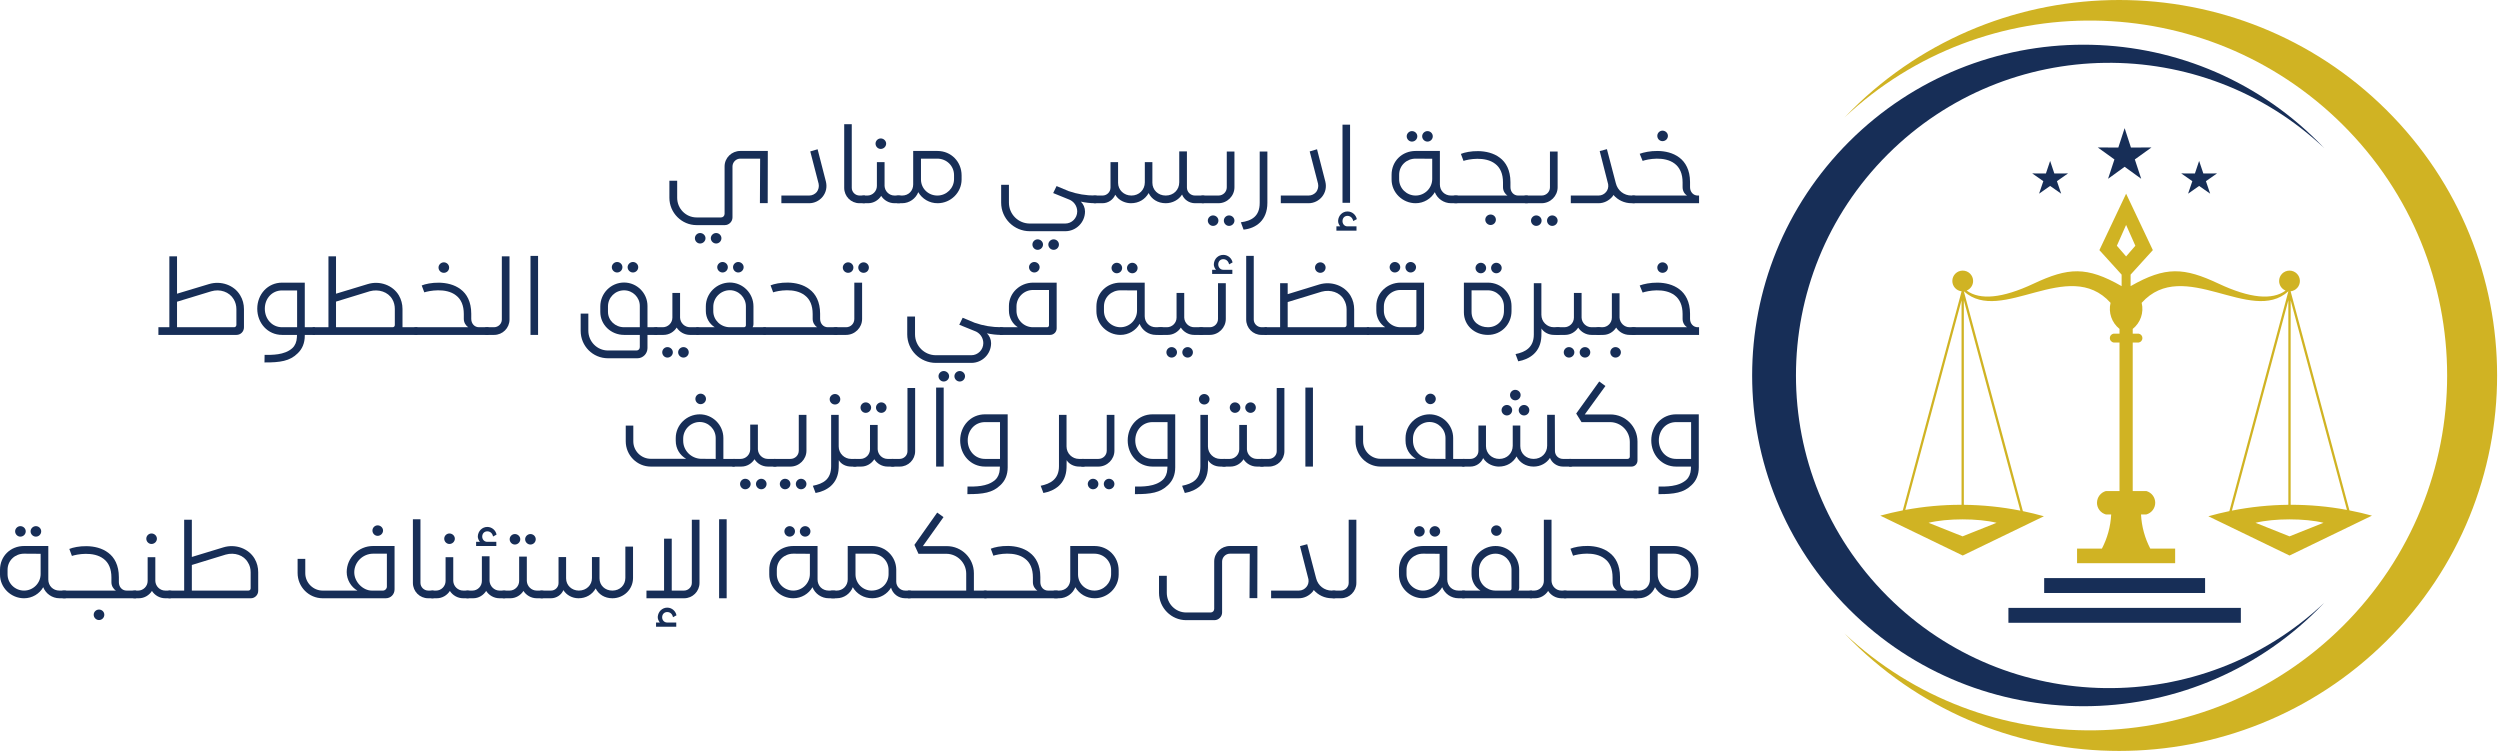 <svg width="471" height="142" viewBox="0 0 471 142" fill="none" xmlns="http://www.w3.org/2000/svg">
<path d="M307.974 111.267H308.761C309.995 111.267 310.845 110.353 310.845 109.183V102.868H315.417C317.99 102.868 319.968 104.888 319.968 107.482V108.269C319.946 110.714 317.926 112.692 315.481 112.713C313.907 112.734 312.525 111.884 311.802 110.629C311.334 111.841 310.122 112.713 308.761 112.713H307.974C307.57 112.713 307.251 112.373 307.251 111.99C307.251 111.586 307.57 111.267 307.974 111.267ZM315.438 111.267C317.14 111.246 318.522 109.885 318.543 108.205V107.418C318.543 105.675 317.14 104.314 315.375 104.314H312.312V108.269C312.334 109.991 313.737 111.288 315.438 111.267Z" fill="#172E57"/>
<path d="M308.464 112.713H294.812C294.408 112.713 294.089 112.394 294.089 111.99C294.089 111.586 294.408 111.267 294.812 111.267H304.657C304.168 110.97 303.807 110.374 303.807 109.694V108.779C303.807 107.163 303.296 105.994 302.339 105.271C300.425 103.761 297.215 104.399 296.364 104.697L295.875 103.378C297.193 102.825 300.872 102.294 303.211 104.122C304.359 104.973 305.21 106.462 305.21 108.716V109.694C305.21 110.587 305.827 111.267 306.656 111.267H308.464V112.713Z" fill="#172E57"/>
<path d="M294.901 111.267C295.305 111.267 295.645 111.565 295.645 111.969C295.645 112.394 295.305 112.713 294.901 112.713H294.178C293.115 112.713 292.179 112.139 291.669 111.331C291.158 112.139 290.244 112.713 289.202 112.713H288.458C288.032 112.713 287.713 112.416 287.713 111.99C287.713 111.565 288.032 111.267 288.458 111.267H289.053C290.031 111.267 290.861 110.459 290.861 109.46V97.913H292.307V109.46C292.349 110.459 293.178 111.267 294.178 111.267H294.901Z" fill="#172E57"/>
<path d="M281.919 100.954C281.388 100.954 280.92 100.507 280.92 99.954C280.92 99.423 281.388 98.976 281.919 98.976C282.472 98.976 282.919 99.423 282.919 99.954C282.919 100.507 282.472 100.954 281.919 100.954ZM286.045 111.267H288.596V112.713H275.476V111.267H278.921C277.9 110.651 277.241 109.502 277.241 108.184V107.333C277.241 104.867 279.283 102.868 281.749 102.868C284.216 102.846 286.215 104.888 286.215 107.333V110.757C286.215 110.97 286.13 111.203 286.045 111.267ZM284.429 111.267C284.599 111.267 284.769 111.118 284.769 110.906V107.333C284.769 105.675 283.429 104.314 281.749 104.314C280.048 104.314 278.645 105.675 278.645 107.397V108.226C278.645 109.928 280.048 111.267 281.749 111.267H284.429Z" fill="#172E57"/>
<path d="M267.393 99.125C267.967 99.125 268.413 99.572 268.413 100.103C268.413 100.656 267.967 101.103 267.393 101.103C266.882 101.103 266.414 100.656 266.414 100.103C266.414 99.572 266.882 99.125 267.393 99.125ZM270.327 99.125C270.88 99.125 271.327 99.572 271.327 100.103C271.327 100.656 270.88 101.103 270.327 101.103C269.795 101.103 269.328 100.656 269.328 100.103C269.328 99.572 269.795 99.125 270.327 99.125ZM275.771 111.267C276.175 111.267 276.494 111.586 276.494 111.99C276.494 112.373 276.175 112.713 275.792 112.713H274.771C273.389 112.713 272.177 111.841 271.709 110.629C271.008 111.863 269.647 112.713 268.094 112.713C265.628 112.713 263.565 110.714 263.565 108.248V107.355C263.565 104.782 265.543 102.868 268.094 102.868H272.666V109.183C272.666 110.353 273.538 111.267 274.771 111.267H275.771ZM268.094 111.267C269.817 111.267 271.22 109.864 271.22 108.141V104.335L268.094 104.314C266.436 104.314 264.99 105.568 264.99 107.355V108.205C264.99 109.906 266.393 111.267 268.094 111.267Z" fill="#172E57"/>
<path d="M251.244 112.713C250.861 112.713 250.542 112.394 250.542 111.99C250.542 111.608 250.861 111.267 251.244 111.267H252.604C253.434 111.267 254.093 110.608 254.093 109.821V97.913H255.539V109.821C255.539 111.416 254.242 112.713 252.647 112.713H251.244Z" fill="#172E57"/>
<path d="M251.341 111.267C251.788 111.267 252.086 111.629 252.086 112.012C252.086 112.394 251.788 112.713 251.341 112.713H250.916C249.555 112.713 248.343 112.118 247.514 111.161L247.301 111.48C246.642 112.246 245.706 112.713 244.707 112.713H239.476V111.267H244.707C245.324 111.267 245.813 110.97 246.132 110.587C246.451 110.204 246.599 109.694 246.514 109.141L244.919 102.889L246.28 102.528L247.96 108.95C248.301 110.332 249.491 111.267 250.916 111.267H251.341Z" fill="#172E57"/>
<path d="M236.9 102.868L236.878 112.692H235.411L235.454 104.314H231.711C230.903 104.314 230.244 104.994 230.244 105.802V115.393C230.244 116.179 229.585 116.839 228.798 116.839H223.482C220.675 116.839 218.357 114.521 218.357 111.692V108.482H219.824V111.692C219.824 113.734 221.462 115.393 223.482 115.393H228.096C228.458 115.393 228.755 115.095 228.755 114.712V105.781C228.755 104.165 230.095 102.868 231.711 102.868H236.9Z" fill="#172E57"/>
<path d="M198.765 111.267H199.552C200.785 111.267 201.636 110.353 201.636 109.183V102.868H206.207C208.781 102.868 210.758 104.888 210.758 107.482V108.269C210.737 110.714 208.717 112.692 206.271 112.713C204.698 112.734 203.315 111.884 202.593 110.629C202.125 111.841 200.913 112.713 199.552 112.713H198.765C198.361 112.713 198.042 112.373 198.042 111.99C198.042 111.586 198.361 111.267 198.765 111.267ZM206.229 111.267C207.93 111.246 209.312 109.885 209.333 108.205V107.418C209.333 105.675 207.93 104.314 206.165 104.314H203.103V108.269C203.124 109.991 204.528 111.288 206.229 111.267Z" fill="#172E57"/>
<path d="M199.254 112.713H185.602C185.198 112.713 184.879 112.394 184.879 111.99C184.879 111.586 185.198 111.267 185.602 111.267H195.448C194.958 110.97 194.597 110.374 194.597 109.694V108.779C194.597 107.163 194.087 105.994 193.13 105.271C191.216 103.761 188.005 104.399 187.154 104.697L186.665 103.378C187.984 102.825 191.662 102.294 194.002 104.122C195.15 104.973 196 106.462 196 108.716V109.694C196 110.587 196.617 111.267 197.446 111.267H199.254V112.713Z" fill="#172E57"/>
<path d="M183.481 111.267H185.862V112.713H171.041V111.267H182.035V108.078C182.035 106.015 180.333 104.335 178.271 104.335H173.04L172.274 102.655L176.57 96.573L177.76 97.424L173.869 102.889H178.377C181.184 102.889 183.481 105.164 183.481 107.993V111.267Z" fill="#172E57"/>
<path d="M171.384 111.267C171.767 111.267 172.107 111.586 172.107 111.99C172.107 112.373 171.767 112.713 171.384 112.713H170.533C169.257 112.713 168.173 111.863 167.875 110.714C167.174 111.905 165.855 112.713 164.345 112.713C162.729 112.713 161.39 111.884 160.667 110.629C160.199 111.841 159.008 112.713 157.626 112.713H156.775C156.371 112.713 156.052 112.373 156.052 111.99C156.052 111.607 156.371 111.267 156.775 111.267H157.626C158.795 111.267 159.71 110.353 159.71 109.162V102.868H164.345C166.812 102.868 168.832 104.845 168.853 107.312V109.587C168.853 110.502 169.619 111.267 170.533 111.267H171.384ZM167.407 108.163V107.355C167.386 105.632 166.025 104.314 164.239 104.314H161.177V108.226C161.177 109.928 162.58 111.288 164.239 111.267C166.089 111.246 167.407 109.885 167.407 108.163Z" fill="#172E57"/>
<path d="M148.755 99.125C149.329 99.125 149.776 99.572 149.776 100.103C149.776 100.656 149.329 101.103 148.755 101.103C148.245 101.103 147.777 100.656 147.777 100.103C147.777 99.572 148.245 99.125 148.755 99.125ZM151.69 99.125C152.243 99.125 152.689 99.572 152.689 100.103C152.689 100.656 152.243 101.103 151.69 101.103C151.158 101.103 150.69 100.656 150.69 100.103C150.69 99.572 151.158 99.125 151.69 99.125ZM157.134 111.267C157.538 111.267 157.857 111.586 157.857 111.99C157.857 112.373 157.538 112.713 157.155 112.713H156.134C154.752 112.713 153.54 111.841 153.072 110.629C152.37 111.863 151.009 112.713 149.457 112.713C146.99 112.713 144.928 110.714 144.928 108.248V107.355C144.928 104.782 146.905 102.868 149.457 102.868H154.029V109.183C154.029 110.353 154.901 111.267 156.134 111.267H157.134ZM149.457 111.267C151.179 111.267 152.583 109.864 152.583 108.141V104.335L149.457 104.314C147.798 104.314 146.352 105.568 146.352 107.355V108.205C146.352 109.906 147.756 111.267 149.457 111.267Z" fill="#172E57"/>
<path d="M135.478 112.713V97.828H136.903V112.713H135.478Z" fill="#172E57"/>
<path d="M130.341 97.913H131.787V109.821C131.787 111.416 130.49 112.713 128.895 112.713H121.793V111.267H125.11V101.486H126.556V111.267H128.853C129.661 111.267 130.341 110.608 130.341 109.821V97.913ZM125.706 115.308C125.153 115.308 124.749 115.712 124.749 116.307C124.749 116.775 125.089 117.285 125.706 117.285H127.407V118.072H123.6V117.285H124.323C124.09 117.009 123.898 116.626 123.919 116.222C123.983 115.223 124.77 114.478 125.706 114.478C126.599 114.478 127.301 115.138 127.449 115.924L126.79 116.286C126.684 115.712 126.28 115.308 125.706 115.308Z" fill="#172E57"/>
<path d="M119.263 102.974V108.886C119.263 111.055 117.498 112.713 115.372 112.713C113.904 112.713 112.777 111.969 112.224 110.863C111.565 112.033 110.396 112.713 108.992 112.713C107.801 112.713 106.738 112.118 106.143 111.182C105.76 112.076 104.846 112.713 103.804 112.713H102.017C101.635 112.713 101.316 112.394 101.316 111.99C101.316 111.608 101.635 111.267 102.017 111.267H103.804C104.59 111.267 105.228 110.651 105.228 109.843V104.952H106.653V108.971C106.653 110.268 107.716 111.267 109.056 111.267C110.481 111.267 111.544 110.225 111.523 108.886V104.952H112.947V108.971C112.947 110.268 113.968 111.267 115.372 111.267C116.796 111.267 117.817 110.225 117.817 108.886V102.974H119.263Z" fill="#172E57"/>
<path d="M97 100.614C97.553 100.614 98.02 101.06 98.02 101.592C98.02 102.145 97.553 102.591 97 102.591C96.468 102.591 96.022 102.145 96.022 101.592C96.022 101.06 96.468 100.614 97 100.614ZM99.934 100.614C100.487 100.614 100.934 101.06 100.934 101.592C100.934 102.145 100.487 102.591 99.934 102.591C99.403 102.591 98.935 102.145 98.935 101.592C98.935 101.06 99.403 100.614 99.934 100.614ZM102.125 111.267C102.529 111.267 102.848 111.565 102.848 111.969C102.848 112.394 102.507 112.713 102.125 112.713H101.125C100.062 112.713 99.126 112.139 98.616 111.331C98.106 112.139 97.191 112.713 96.149 112.713H94.937C94.512 112.713 94.193 112.416 94.193 111.99C94.193 111.565 94.512 111.267 94.937 111.267H96.022C96.978 111.267 97.808 110.459 97.808 109.46V104.867H99.254V109.46C99.296 110.459 100.126 111.267 101.125 111.267H102.125Z" fill="#172E57"/>
<path d="M93.507 102.081V102.868H89.701V102.081H90.424C90.19 101.804 89.999 101.422 90.02 101.018C90.084 100.018 90.87 99.274 91.806 99.274C92.699 99.274 93.401 99.933 93.55 100.72L92.891 101.081C92.784 100.507 92.38 100.103 91.806 100.103C91.253 100.103 90.849 100.507 90.849 101.103C90.849 101.571 91.189 102.081 91.806 102.081H93.507ZM94.996 111.267C95.379 111.267 95.719 111.565 95.719 111.969C95.719 112.394 95.379 112.713 94.975 112.713H94.103C93.039 112.713 92.104 112.139 91.593 111.331C91.083 112.139 90.19 112.713 89.148 112.713H88.064C87.638 112.713 87.319 112.415 87.319 111.99C87.319 111.565 87.638 111.267 88.064 111.267H88.999C89.977 111.267 90.785 110.459 90.785 109.46V104.803H92.231V109.46C92.295 110.459 93.124 111.267 94.103 111.267H94.996Z" fill="#172E57"/>
<path d="M84.671 100.507C85.224 100.507 85.692 100.954 85.692 101.486C85.692 102.038 85.224 102.485 84.671 102.485C84.14 102.485 83.693 102.038 83.693 101.486C83.693 100.954 84.14 100.507 84.671 100.507ZM88.137 111.267C88.541 111.267 88.882 111.565 88.882 111.969C88.882 112.394 88.541 112.713 88.137 112.713H87.266C86.202 112.713 85.267 112.139 84.756 111.331C84.246 112.139 83.332 112.713 82.29 112.713H81.439C81.014 112.713 80.695 112.416 80.695 111.99C80.695 111.565 81.014 111.267 81.439 111.267H82.162C83.119 111.267 83.948 110.459 83.948 109.46V104.973H85.394V109.46C85.437 110.459 86.266 111.267 87.266 111.267H88.137Z" fill="#172E57"/>
<path d="M81.681 112.713H80.66C79.065 112.713 77.79 111.416 77.79 109.821V97.828H79.214V109.821C79.214 110.608 79.874 111.267 80.703 111.267H81.681V112.713Z" fill="#172E57"/>
<path d="M71.145 98.976C71.698 98.976 72.166 99.423 72.166 99.954C72.166 100.507 71.698 100.954 71.145 100.954C70.614 100.954 70.167 100.507 70.167 99.954C70.167 99.423 70.614 98.976 71.145 98.976ZM74.335 102.868V111.033C74.335 111.99 73.612 112.713 72.677 112.713H60.79C58.195 112.713 56.069 110.587 56.069 107.95V105.292H57.515V107.993C57.515 109.8 59.003 111.267 60.79 111.267H67.339C66.148 110.608 65.319 109.226 65.319 107.78C65.319 105.079 67.552 102.868 70.274 102.868H74.335ZM72.145 111.267C72.549 111.267 72.889 110.927 72.889 110.523V104.314H70.274C68.338 104.335 66.744 105.909 66.744 107.822C66.744 109.672 68.424 111.267 70.04 111.267H72.145Z" fill="#172E57"/>
<path d="M47.966 105.25C48.434 106.036 48.646 106.929 48.646 107.823V111.31C48.646 112.097 48.008 112.713 47.264 112.713H31.741V111.267H34.697V97.913H36.143V104.931L42.076 103.123C44.372 102.421 46.839 103.336 47.966 105.25ZM47.222 110.842V107.823C47.222 107.163 47.073 106.525 46.711 105.973C45.946 104.59 44.181 104.016 42.522 104.484L36.143 106.44V111.267H46.796C47.03 111.267 47.222 111.097 47.222 110.842Z" fill="#172E57"/>
<path d="M28.54 100.507C29.093 100.507 29.561 100.954 29.561 101.486C29.561 102.038 29.093 102.485 28.54 102.485C28.009 102.485 27.562 102.038 27.562 101.486C27.562 100.954 28.009 100.507 28.54 100.507ZM32.006 111.267C32.41 111.267 32.751 111.565 32.751 111.969C32.751 112.394 32.41 112.713 32.006 112.713H31.134C30.071 112.713 29.136 112.139 28.625 111.331C28.115 112.139 27.2 112.713 26.158 112.713H25.308C24.883 112.713 24.564 112.416 24.564 111.99C24.564 111.565 24.883 111.267 25.308 111.267H26.031C26.988 111.267 27.817 110.459 27.817 109.46V104.973H29.263V109.46C29.306 110.459 30.135 111.267 31.134 111.267H32.006Z" fill="#172E57"/>
<path d="M25.648 112.713H11.996C11.592 112.713 11.273 112.394 11.273 111.99C11.273 111.586 11.592 111.267 11.996 111.267H21.842C21.353 110.969 20.991 110.374 20.991 109.694V108.8C20.991 107.184 20.481 106.015 19.524 105.292C17.61 103.803 14.399 104.441 13.549 104.739L13.059 103.421C14.378 102.868 18.035 102.336 20.396 104.144C21.544 104.994 22.395 106.483 22.395 108.737V109.694C22.395 110.587 23.011 111.267 23.841 111.267H25.648V112.713ZM18.652 114.84C19.205 114.84 19.652 115.265 19.652 115.818C19.652 116.371 19.205 116.817 18.652 116.817C18.12 116.817 17.653 116.371 17.653 115.818C17.653 115.265 18.12 114.84 18.652 114.84Z" fill="#172E57"/>
<path d="M3.828 99.125C4.402 99.125 4.848 99.572 4.848 100.103C4.848 100.656 4.402 101.103 3.828 101.103C3.317 101.103 2.849 100.656 2.849 100.103C2.849 99.572 3.317 99.125 3.828 99.125ZM6.762 99.125C7.315 99.125 7.762 99.572 7.762 100.103C7.762 100.656 7.315 101.103 6.762 101.103C6.231 101.103 5.763 100.656 5.763 100.103C5.763 99.572 6.231 99.125 6.762 99.125ZM12.206 111.267C12.61 111.267 12.929 111.586 12.929 111.99C12.929 112.373 12.61 112.713 12.227 112.713H11.207C9.824 112.713 8.612 111.841 8.144 110.629C7.443 111.863 6.082 112.713 4.529 112.713C2.063 112.713 0 110.714 0 108.248V107.355C0 104.782 1.978 102.868 4.529 102.868H9.101V109.183C9.101 110.353 9.973 111.267 11.207 111.267H12.206ZM4.529 111.267C6.252 111.267 7.655 109.864 7.655 108.141V104.335L4.529 104.314C2.871 104.314 1.425 105.568 1.425 107.355V108.205C1.425 109.906 2.828 111.267 4.529 111.267Z" fill="#172E57"/>
<path d="M320.051 78.059V88.053C320.051 89.436 319.584 90.584 318.648 91.434C317.223 92.817 315.437 93.114 312.46 93.093L312.481 91.668C313.757 91.668 316.224 91.754 317.712 90.393C318.223 89.925 318.52 89.223 318.563 88.394L318.584 87.905H315.777C313.077 87.905 311.099 85.693 311.099 82.971C311.099 80.249 313.077 78.059 315.777 78.059H320.051ZM315.777 86.459H318.605V79.526H315.777C313.885 79.526 312.524 81.036 312.524 82.971C312.524 84.906 313.885 86.459 315.777 86.459Z" fill="#172E57"/>
<path d="M303.4 78.081C306.207 78.081 308.503 80.356 308.503 83.184V86.757C308.503 87.394 308.014 87.905 307.376 87.905H295.638V86.459H306.632C306.866 86.459 307.057 86.267 307.057 86.034V83.269C307.057 81.206 305.378 79.526 303.315 79.526H297.956L296.957 77.91L301.295 71.871L302.464 72.722L298.573 78.081H303.4Z" fill="#172E57"/>
<path d="M285.467 73.445C286.019 73.445 286.487 73.891 286.487 74.423C286.487 74.976 286.019 75.422 285.467 75.422C284.935 75.422 284.488 74.976 284.488 74.423C284.488 73.891 284.935 73.445 285.467 73.445ZM283.893 76.294C284.446 76.294 284.892 76.741 284.892 77.272C284.892 77.825 284.446 78.272 283.893 78.272C283.361 78.272 282.894 77.825 282.894 77.272C282.894 76.741 283.361 76.294 283.893 76.294ZM287.125 76.294C287.678 76.294 288.125 76.741 288.125 77.272C288.125 77.825 287.678 78.272 287.125 78.272C286.594 78.272 286.126 77.825 286.126 77.272C286.126 76.741 286.594 76.294 287.125 76.294ZM295.886 86.459C296.269 86.459 296.609 86.799 296.609 87.182C296.609 87.586 296.269 87.905 295.886 87.905H294.462C293.335 87.905 292.378 87.203 292.016 86.267C291.378 87.267 290.23 87.905 288.933 87.905C287.444 87.905 286.253 87.118 285.722 85.991C285.041 87.182 283.872 87.905 282.383 87.905C281.533 87.905 280.172 87.543 279.427 86.31C279.045 87.224 278.109 87.905 277.025 87.905H275.727C275.323 87.905 275.004 87.586 275.004 87.182C275.004 86.799 275.323 86.459 275.727 86.459H277.025C277.854 86.459 278.534 85.8 278.534 84.949V80.164H279.959V84.056C279.959 85.395 281.044 86.459 282.468 86.459C283.936 86.459 284.999 85.374 284.999 83.971V80.164H286.424V84.056C286.424 85.395 287.487 86.459 288.933 86.459C290.421 86.459 291.484 85.374 291.484 83.971V78.144H292.93L292.952 84.949C292.952 85.8 293.611 86.459 294.462 86.459H295.886Z" fill="#172E57"/>
<path d="M269.482 74.168C270.034 74.168 270.502 74.614 270.502 75.146C270.502 75.699 270.034 76.145 269.482 76.145C268.95 76.145 268.503 75.699 268.503 75.146C268.503 74.614 268.95 74.168 269.482 74.168ZM275.904 86.459V87.905H260.104C257.51 87.905 255.383 85.778 255.383 83.141V80.186H256.808V83.141C256.808 84.97 258.296 86.437 260.104 86.437H266.76C265.59 85.778 264.803 84.545 264.803 83.035V82.525C264.803 80.058 266.845 78.08 269.312 78.059C271.778 78.059 273.777 80.079 273.777 82.525V86.459H275.904ZM272.331 86.459V82.525C272.331 80.887 270.991 79.505 269.312 79.505C267.632 79.505 266.207 80.909 266.207 82.631V83.035C266.207 84.885 267.674 86.331 269.482 86.437L272.331 86.459Z" fill="#172E57"/>
<path d="M245.934 87.904V73.019H247.358V87.904H245.934Z" fill="#172E57"/>
<path d="M237.683 87.905C237.301 87.905 236.982 87.586 236.982 87.182C236.982 86.799 237.301 86.459 237.683 86.459H239.044C239.874 86.459 240.533 85.799 240.533 85.013V73.105H241.979V85.013C241.979 86.608 240.682 87.905 239.087 87.905H237.683Z" fill="#172E57"/>
<path d="M232.666 75.805C233.219 75.805 233.686 76.252 233.686 76.783C233.686 77.336 233.219 77.783 232.666 77.783C232.134 77.783 231.688 77.336 231.688 76.783C231.688 76.252 232.134 75.805 232.666 75.805ZM235.6 75.805C236.153 75.805 236.6 76.252 236.6 76.783C236.6 77.336 236.153 77.783 235.6 77.783C235.069 77.783 234.601 77.336 234.601 76.783C234.601 76.252 235.069 75.805 235.6 75.805ZM237.79 86.459C238.195 86.459 238.513 86.756 238.513 87.16C238.513 87.586 238.173 87.905 237.79 87.905H236.791C235.728 87.905 234.792 87.331 234.282 86.522C233.771 87.331 232.857 87.905 231.815 87.905H230.603C230.178 87.905 229.859 87.607 229.859 87.182C229.859 86.756 230.178 86.459 230.603 86.459H231.688C232.644 86.459 233.474 85.651 233.474 84.651V80.058H234.92V84.651C234.962 85.651 235.792 86.459 236.791 86.459H237.79Z" fill="#172E57"/>
<path d="M226.876 74.231C227.429 74.231 227.876 74.678 227.876 75.21C227.876 75.784 227.429 76.209 226.876 76.209C226.344 76.209 225.877 75.784 225.877 75.21C225.877 74.678 226.344 74.231 226.876 74.231ZM230.64 86.459C231.044 86.459 231.363 86.778 231.363 87.182C231.363 87.586 231.044 87.905 230.64 87.905H229.938C228.96 87.905 228.046 87.479 227.599 86.692L227.578 88.138C227.472 91.201 225.324 92.498 223.219 92.88L222.708 91.52C224.643 91.137 226.153 90.329 226.153 87.841V78.165H227.578V84.12C227.578 85.417 228.641 86.459 229.917 86.459H230.64Z" fill="#172E57"/>
<path d="M221.412 78.059V88.053C221.412 89.436 220.944 90.584 220.008 91.434C218.584 92.817 216.797 93.114 213.82 93.093L213.842 91.668C215.117 91.668 217.584 91.754 219.073 90.393C219.583 89.925 219.881 89.223 219.923 88.394L219.944 87.905H217.138C214.437 87.905 212.459 85.693 212.459 82.971C212.459 80.249 214.437 78.059 217.138 78.059H221.412ZM217.138 86.459H219.966V79.526H217.138C215.245 79.526 213.884 81.036 213.884 82.971C213.884 84.906 215.245 86.459 217.138 86.459Z" fill="#172E57"/>
<path d="M206.936 87.905H203.981C203.577 87.905 203.236 87.586 203.236 87.203C203.236 86.778 203.577 86.459 203.981 86.459H206.936C207.829 86.459 208.51 85.757 208.51 84.906V78.165H209.956V84.906C209.956 86.544 208.595 87.905 206.936 87.905ZM205.916 90.201C206.49 90.201 206.936 90.648 206.936 91.18C206.936 91.732 206.49 92.179 205.916 92.179C205.405 92.179 204.937 91.732 204.937 91.18C204.937 90.648 205.405 90.201 205.916 90.201ZM208.935 90.201C209.488 90.201 209.956 90.648 209.956 91.18C209.956 91.732 209.488 92.179 208.935 92.179C208.404 92.179 207.957 91.732 207.957 91.18C207.957 90.648 208.404 90.201 208.935 90.201Z" fill="#172E57"/>
<path d="M204.061 86.459C204.465 86.459 204.784 86.778 204.784 87.182C204.784 87.586 204.465 87.905 204.061 87.905H203.295C202.317 87.905 201.381 87.416 200.956 86.693L200.935 88.139C200.829 91.201 198.681 92.498 196.576 92.881L196.065 91.52C197.83 91.158 199.51 90.329 199.51 87.841V78.165H200.935V84.12C200.935 85.417 201.998 86.459 203.274 86.459H204.061Z" fill="#172E57"/>
<path d="M189.847 78.059V88.053C189.847 89.436 189.379 90.584 188.444 91.434C187.019 92.817 185.233 93.114 182.256 93.093L182.277 91.668C183.553 91.668 186.02 91.754 187.508 90.393C188.018 89.925 188.316 89.223 188.359 88.394L188.38 87.905H185.573C182.872 87.905 180.895 85.693 180.895 82.971C180.895 80.249 182.872 78.059 185.573 78.059H189.847ZM185.573 86.459H188.401V79.526H185.573C183.68 79.526 182.32 81.036 182.32 82.971C182.32 84.906 183.68 86.459 185.573 86.459Z" fill="#172E57"/>
<path d="M176.367 87.904V73.019H177.791V87.904H176.367Z" fill="#172E57"/>
<path d="M168.116 87.905C167.734 87.905 167.415 87.586 167.415 87.182C167.415 86.799 167.734 86.459 168.116 86.459H169.477C170.307 86.459 170.966 85.799 170.966 85.013V73.105H172.412V85.013C172.412 86.608 171.115 87.905 169.52 87.905H168.116Z" fill="#172E57"/>
<path d="M163.099 75.805C163.652 75.805 164.119 76.252 164.119 76.783C164.119 77.336 163.652 77.783 163.099 77.783C162.567 77.783 162.121 77.336 162.121 76.783C162.121 76.252 162.567 75.805 163.099 75.805ZM166.033 75.805C166.586 75.805 167.033 76.252 167.033 76.783C167.033 77.336 166.586 77.783 166.033 77.783C165.502 77.783 165.034 77.336 165.034 76.783C165.034 76.252 165.502 75.805 166.033 75.805ZM168.223 86.459C168.627 86.459 168.946 86.756 168.946 87.16C168.946 87.586 168.606 87.905 168.223 87.905H167.224C166.161 87.905 165.225 87.331 164.715 86.522C164.204 87.331 163.29 87.905 162.248 87.905H161.036C160.611 87.905 160.292 87.607 160.292 87.182C160.292 86.756 160.611 86.459 161.036 86.459H162.121C163.077 86.459 163.907 85.651 163.907 84.651V80.058H165.353V84.651C165.395 85.651 166.225 86.459 167.224 86.459H168.223Z" fill="#172E57"/>
<path d="M157.309 74.231C157.862 74.231 158.309 74.678 158.309 75.21C158.309 75.784 157.862 76.209 157.309 76.209C156.777 76.209 156.31 75.784 156.31 75.21C156.31 74.678 156.777 74.231 157.309 74.231ZM161.073 86.459C161.477 86.459 161.796 86.778 161.796 87.182C161.796 87.586 161.477 87.905 161.073 87.905H160.371C159.393 87.905 158.479 87.479 158.032 86.692L158.011 88.138C157.905 91.201 155.757 92.498 153.652 92.88L153.141 91.52C155.076 91.137 156.586 90.329 156.586 87.841V78.165H158.011V84.12C158.011 85.417 159.074 86.459 160.35 86.459H161.073Z" fill="#172E57"/>
<path d="M148.915 87.905H145.96C145.556 87.905 145.215 87.586 145.215 87.203C145.215 86.778 145.556 86.459 145.96 86.459H148.915C149.809 86.459 150.489 85.757 150.489 84.906V78.165H151.935V84.906C151.935 86.544 150.574 87.905 148.915 87.905ZM147.895 90.201C148.469 90.201 148.915 90.648 148.915 91.18C148.915 91.732 148.469 92.179 147.895 92.179C147.384 92.179 146.917 91.732 146.917 91.18C146.917 90.648 147.384 90.201 147.895 90.201ZM150.914 90.201C151.467 90.201 151.935 90.648 151.935 91.18C151.935 91.732 151.467 92.179 150.914 92.179C150.383 92.179 149.936 91.732 149.936 91.18C149.936 90.648 150.383 90.201 150.914 90.201Z" fill="#172E57"/>
<path d="M146.017 86.459C146.421 86.459 146.74 86.756 146.74 87.16C146.74 87.585 146.4 87.904 146.017 87.904H144.656C143.593 87.904 142.657 87.33 142.147 86.522C141.637 87.33 140.722 87.904 139.68 87.904H138.255C137.83 87.904 137.511 87.607 137.511 87.181C137.511 86.756 137.83 86.459 138.255 86.459H139.531C140.51 86.459 141.339 85.65 141.339 84.651V79.994H142.785V84.651C142.827 85.65 143.657 86.459 144.656 86.459H146.017ZM140.403 90.201C140.956 90.201 141.424 90.648 141.424 91.179C141.424 91.732 140.956 92.179 140.403 92.179C139.872 92.179 139.425 91.732 139.425 91.179C139.425 90.648 139.872 90.201 140.403 90.201ZM143.423 90.201C143.976 90.201 144.422 90.648 144.422 91.179C144.422 91.732 143.976 92.179 143.423 92.179C142.891 92.179 142.423 91.732 142.423 91.179C142.423 90.648 142.891 90.201 143.423 90.201Z" fill="#172E57"/>
<path d="M131.988 74.168C132.541 74.168 133.009 74.614 133.009 75.146C133.009 75.699 132.541 76.145 131.988 76.145C131.457 76.145 131.01 75.699 131.01 75.146C131.01 74.614 131.457 74.168 131.988 74.168ZM138.41 86.459V87.905H122.611C120.016 87.905 117.89 85.778 117.89 83.141V80.186H119.315V83.141C119.315 84.97 120.803 86.437 122.611 86.437H129.266C128.097 85.778 127.31 84.545 127.31 83.035V82.525C127.31 80.058 129.352 78.08 131.818 78.059C134.285 78.059 136.284 80.079 136.284 82.525V86.459H138.41ZM134.838 86.459V82.525C134.838 80.887 133.498 79.505 131.818 79.505C130.138 79.505 128.714 80.909 128.714 82.631V83.035C128.714 84.885 130.181 86.331 131.988 86.437L134.838 86.459Z" fill="#172E57"/>
<path d="M312.236 50.401C312.236 49.869 312.683 49.423 313.215 49.423C313.767 49.423 314.235 49.869 314.235 50.401C314.235 50.975 313.767 51.4 313.215 51.4C312.683 51.4 312.236 50.975 312.236 50.401ZM320.104 63.096H307.728C307.324 63.096 307.005 62.777 307.005 62.373C307.005 61.969 307.324 61.65 307.728 61.65H317.85C317.34 61.352 317 60.757 317 60.076V59.162C317 57.546 316.468 56.376 315.532 55.653C313.576 54.144 310.386 54.803 309.472 55.122L308.919 53.782C310.365 53.25 313.98 52.655 316.404 54.505C317.531 55.356 318.403 56.844 318.403 59.098V60.076C318.403 60.969 319.02 61.65 319.849 61.65H320.104V63.096Z" fill="#172E57"/>
<path d="M307.823 61.65C308.227 61.65 308.546 61.948 308.546 62.352C308.546 62.777 308.206 63.096 307.823 63.096H306.994C305.93 63.096 304.995 62.522 304.484 61.714C303.974 62.522 303.081 63.096 302.039 63.096H301.146C300.72 63.096 300.401 62.798 300.401 62.373C300.401 61.948 300.72 61.65 301.146 61.65H301.89C302.868 61.65 303.676 60.842 303.676 59.842V55.249H305.122V59.842C305.186 60.842 306.015 61.65 306.994 61.65H307.823ZM303.379 66.371C303.379 65.839 303.825 65.392 304.357 65.392C304.91 65.392 305.377 65.839 305.377 66.371C305.377 66.924 304.91 67.37 304.357 67.37C303.825 67.37 303.379 66.924 303.379 66.371Z" fill="#172E57"/>
<path d="M301.203 61.65C301.607 61.65 301.926 61.948 301.926 62.352C301.926 62.777 301.586 63.096 301.203 63.096H299.842C298.779 63.096 297.843 62.522 297.333 61.714C296.823 62.522 295.908 63.096 294.866 63.096H293.442C293.016 63.096 292.697 62.798 292.697 62.373C292.697 61.948 293.016 61.65 293.442 61.65H294.718C295.696 61.65 296.525 60.842 296.525 59.843V55.185H297.971V59.843C298.014 60.842 298.843 61.65 299.842 61.65H301.203ZM295.589 65.393C296.142 65.393 296.61 65.839 296.61 66.371C296.61 66.924 296.142 67.37 295.589 67.37C295.058 67.37 294.611 66.924 294.611 66.371C294.611 65.839 295.058 65.393 295.589 65.393ZM298.609 65.393C299.162 65.393 299.608 65.839 299.608 66.371C299.608 66.924 299.162 67.37 298.609 67.37C298.077 67.37 297.61 66.924 297.61 66.371C297.61 65.839 298.077 65.393 298.609 65.393Z" fill="#172E57"/>
<path d="M293.522 61.65C293.926 61.65 294.245 61.969 294.245 62.373C294.245 62.777 293.926 63.096 293.522 63.096H292.756C291.778 63.096 290.842 62.607 290.417 61.884L290.396 63.33C290.289 66.392 288.142 67.689 286.037 68.072L285.526 66.711C287.291 66.35 288.971 65.52 288.971 63.032V53.357H290.396V59.311C290.396 60.608 291.459 61.65 292.735 61.65H293.522Z" fill="#172E57"/>
<path d="M278.986 49.508C279.539 49.508 279.986 49.954 279.986 50.486C279.986 51.039 279.539 51.485 278.986 51.485C278.455 51.485 277.987 51.039 277.987 50.486C277.987 49.954 278.455 49.508 278.986 49.508ZM281.899 49.508C282.452 49.508 282.92 49.954 282.92 50.486C282.92 51.039 282.452 51.485 281.899 51.485C281.368 51.485 280.921 51.039 280.921 50.486C280.921 49.954 281.368 49.508 281.899 49.508ZM275.797 53.25H280.326C282.835 53.25 284.77 55.228 284.77 57.673V58.609C284.77 61.097 282.856 63.096 280.326 63.096C277.795 63.096 275.797 61.31 275.797 58.843V53.25ZM280.326 61.65C282.112 61.65 283.345 60.31 283.345 58.609V57.737C283.345 56.057 282.006 54.696 280.326 54.696H277.242V58.758C277.242 60.693 278.774 61.65 280.326 61.65Z" fill="#172E57"/>
<path d="M262.785 49.359C263.338 49.359 263.806 49.806 263.806 50.337C263.806 50.89 263.338 51.337 262.785 51.337C262.253 51.337 261.807 50.89 261.807 50.337C261.807 49.806 262.253 49.359 262.785 49.359ZM265.762 49.359C266.315 49.359 266.783 49.806 266.783 50.337C266.783 50.89 266.315 51.337 265.762 51.337C265.231 51.337 264.784 50.89 264.784 50.337C264.784 49.806 265.231 49.359 265.762 49.359ZM263.827 53.25H268.293V61.863C268.293 62.543 267.74 63.096 267.059 63.096H257.511V61.65H260.978C259.978 61.033 259.298 59.843 259.298 58.545V57.652C259.298 55.185 261.36 53.272 263.827 53.25ZM266.847 61.288V54.633H263.827C262.126 54.633 260.722 56.015 260.722 57.737V58.588C260.744 60.289 262.126 61.65 263.827 61.65H266.506C266.677 61.65 266.847 61.48 266.847 61.288Z" fill="#172E57"/>
<path d="M248.745 51.4C248.214 51.4 247.746 50.975 247.746 50.401C247.746 49.869 248.214 49.423 248.745 49.423C249.298 49.423 249.745 49.869 249.745 50.401C249.745 50.975 249.298 51.4 248.745 51.4ZM255.125 61.65H257.932V63.096H238.24V61.65H241.175V53.357H242.6V55.419L248.554 53.591C250.85 52.91 253.296 53.803 254.444 55.717C254.912 56.504 255.125 57.397 255.125 58.29V61.65ZM253.275 61.65C253.508 61.65 253.7 61.48 253.7 61.225V58.29C253.7 57.652 253.53 56.993 253.189 56.44C252.424 55.058 250.659 54.505 249 54.952L242.6 56.908V61.65H253.275Z" fill="#172E57"/>
<path d="M238.674 63.096H237.653C236.058 63.096 234.782 61.799 234.782 60.204V48.211H236.207V60.204C236.207 60.991 236.866 61.65 237.696 61.65H238.674V63.096Z" fill="#172E57"/>
<path d="M232.174 50.826V51.613H228.368V50.826H229.091C228.857 50.55 228.665 50.167 228.686 49.763C228.75 48.742 229.516 48.019 230.473 48.019C231.366 48.019 232.068 48.678 232.216 49.444L231.557 49.805C231.451 49.252 231.047 48.827 230.473 48.827C229.92 48.827 229.516 49.231 229.516 49.827C229.516 50.294 229.856 50.826 230.473 50.826H232.174ZM227.921 63.096H226.284C225.88 63.096 225.539 62.777 225.539 62.394C225.539 61.969 225.88 61.65 226.284 61.65H227.921C228.793 61.65 229.473 60.948 229.473 60.097V53.357H230.941V60.097C230.941 61.735 229.58 63.096 227.921 63.096Z" fill="#172E57"/>
<path d="M226.341 61.65C226.745 61.65 227.064 61.948 227.064 62.352C227.064 62.777 226.724 63.096 226.341 63.096H224.98C223.917 63.096 222.981 62.522 222.471 61.714C221.96 62.522 221.046 63.096 220.004 63.096H218.579C218.154 63.096 217.835 62.798 217.835 62.373C217.835 61.948 218.154 61.65 218.579 61.65H219.855C220.833 61.65 221.663 60.842 221.663 59.843V55.185H223.109V59.843C223.151 60.842 223.98 61.65 224.98 61.65H226.341ZM220.727 65.393C221.28 65.393 221.748 65.839 221.748 66.371C221.748 66.924 221.28 67.37 220.727 67.37C220.195 67.37 219.749 66.924 219.749 66.371C219.749 65.839 220.195 65.393 220.727 65.393ZM223.747 65.393C224.299 65.393 224.746 65.839 224.746 66.371C224.746 66.924 224.299 67.37 223.747 67.37C223.215 67.37 222.747 66.924 222.747 66.371C222.747 65.839 223.215 65.393 223.747 65.393Z" fill="#172E57"/>
<path d="M210.389 49.508C210.964 49.508 211.41 49.954 211.41 50.486C211.41 51.039 210.964 51.485 210.389 51.485C209.879 51.485 209.411 51.039 209.411 50.486C209.411 49.954 209.879 49.508 210.389 49.508ZM213.324 49.508C213.877 49.508 214.323 49.954 214.323 50.486C214.323 51.039 213.877 51.485 213.324 51.485C212.792 51.485 212.324 51.039 212.324 50.486C212.324 49.954 212.792 49.508 213.324 49.508ZM218.768 61.65C219.172 61.65 219.491 61.969 219.491 62.373C219.491 62.756 219.172 63.096 218.789 63.096H217.768C216.386 63.096 215.174 62.224 214.706 61.012C214.004 62.245 212.643 63.096 211.091 63.096C208.624 63.096 206.562 61.097 206.562 58.63V57.737C206.562 55.164 208.539 53.25 211.091 53.25H215.663V59.566C215.663 60.736 216.535 61.65 217.768 61.65H218.768ZM211.091 61.65C212.814 61.65 214.217 60.246 214.217 58.524V54.718L211.091 54.696C209.432 54.696 207.986 55.951 207.986 57.737V58.588C207.986 60.289 209.39 61.65 211.091 61.65Z" fill="#172E57"/>
<path d="M194.866 49.359C195.419 49.359 195.865 49.806 195.865 50.337C195.865 50.89 195.419 51.337 194.866 51.337C194.334 51.337 193.866 50.89 193.866 50.337C193.866 49.806 194.334 49.359 194.866 49.359ZM194.611 53.25H199.076V61.863C199.076 62.543 198.523 63.096 197.843 63.096H188.401V61.65H191.761C190.762 61.033 190.081 59.843 190.081 58.545V57.652C190.081 55.185 192.144 53.272 194.611 53.25ZM197.63 61.288V54.633H194.611C192.909 54.633 191.506 56.015 191.506 57.737V58.588C191.527 60.289 192.909 61.65 194.611 61.65H197.29C197.481 61.65 197.63 61.48 197.63 61.288Z" fill="#172E57"/>
<path d="M188.658 61.65C189.041 61.65 189.402 61.926 189.402 62.352C189.402 62.756 189.041 63.096 188.658 63.096C187.723 63.096 186.851 62.99 185.936 62.798C186.425 63.266 186.723 63.947 186.723 64.648C186.723 66.711 185.043 68.37 183.002 68.37H176.325C173.348 68.37 170.923 65.967 170.923 62.99V59.63H172.391V62.99C172.391 65.18 174.156 66.924 176.325 66.924H183.002C184.235 66.924 185.256 65.903 185.256 64.648C185.256 63.606 184.597 62.671 183.555 62.33L180.726 61.182L181.364 59.864C182.959 60.523 183.321 60.693 183.661 60.821C185.256 61.373 186.893 61.65 188.658 61.65ZM177.792 69.901C178.345 69.901 178.813 70.347 178.813 70.879C178.813 71.432 178.345 71.878 177.792 71.878C177.26 71.878 176.814 71.432 176.814 70.879C176.814 70.347 177.26 69.901 177.792 69.901ZM180.812 69.901C181.364 69.901 181.811 70.347 181.811 70.879C181.811 71.432 181.364 71.878 180.812 71.878C180.28 71.878 179.812 71.432 179.812 70.879C179.812 70.347 180.28 69.901 180.812 69.901Z" fill="#172E57"/>
<path d="M159.783 49.423C160.336 49.423 160.782 49.869 160.782 50.401C160.782 50.975 160.336 51.4 159.783 51.4C159.251 51.4 158.784 50.975 158.784 50.401C158.784 49.869 159.251 49.423 159.783 49.423ZM162.696 49.423C163.249 49.423 163.696 49.869 163.696 50.401C163.696 50.975 163.249 51.4 162.696 51.4C162.165 51.4 161.697 50.975 161.697 50.401C161.697 49.869 162.165 49.423 162.696 49.423ZM159.4 63.096H157.423C157.019 63.096 156.678 62.777 156.678 62.394C156.678 61.969 157.019 61.65 157.423 61.65H159.4C160.293 61.65 160.953 60.948 160.953 60.098V53.25H162.42V60.098C162.42 61.735 161.059 63.096 159.4 63.096Z" fill="#172E57"/>
<path d="M157.763 63.096H144.111C143.707 63.096 143.388 62.777 143.388 62.373C143.388 61.969 143.707 61.65 144.111 61.65H153.957C153.467 61.352 153.106 60.757 153.106 60.076V59.162C153.106 57.546 152.596 56.376 151.639 55.653C149.725 54.143 146.514 54.781 145.663 55.079L145.174 53.761C146.493 53.208 150.171 52.676 152.511 54.505C153.659 55.355 154.509 56.844 154.509 59.098V60.076C154.509 60.969 155.126 61.65 155.955 61.65H157.763V63.096Z" fill="#172E57"/>
<path d="M136.126 51.337C135.594 51.337 135.126 50.89 135.126 50.337C135.126 49.806 135.594 49.359 136.126 49.359C136.679 49.359 137.125 49.806 137.125 50.337C137.125 50.89 136.679 51.337 136.126 51.337ZM139.082 51.337C138.55 51.337 138.103 50.89 138.103 50.337C138.103 49.806 138.55 49.359 139.082 49.359C139.634 49.359 140.102 49.806 140.102 50.337C140.102 50.89 139.634 51.337 139.082 51.337ZM141.782 61.65H144.27V63.096H131.192V61.65H134.659C133.659 61.033 132.979 59.906 132.979 58.588V57.716C132.979 55.249 135.02 53.25 137.487 53.229C139.953 53.229 141.952 55.249 141.952 57.716V61.055C141.952 61.395 141.825 61.586 141.782 61.65ZM140.166 61.65C140.357 61.65 140.528 61.501 140.528 61.288V57.716C140.528 56.057 139.167 54.675 137.508 54.675C135.786 54.675 134.382 56.079 134.382 57.801V58.63C134.382 60.332 135.807 61.65 137.508 61.65H140.166Z" fill="#172E57"/>
<path d="M131.356 61.65C131.76 61.65 132.079 61.948 132.079 62.352C132.079 62.777 131.739 63.096 131.356 63.096H129.995C128.932 63.096 127.996 62.522 127.486 61.714C126.976 62.522 126.061 63.096 125.019 63.096H123.594C123.169 63.096 122.85 62.798 122.85 62.373C122.85 61.948 123.169 61.65 123.594 61.65H124.87C125.849 61.65 126.678 60.842 126.678 59.843V55.185H128.124V59.843C128.166 60.842 128.996 61.65 129.995 61.65H131.356ZM125.742 65.393C126.295 65.393 126.763 65.839 126.763 66.371C126.763 66.924 126.295 67.37 125.742 67.37C125.211 67.37 124.764 66.924 124.764 66.371C124.764 65.839 125.211 65.393 125.742 65.393ZM128.762 65.393C129.315 65.393 129.761 65.839 129.761 66.371C129.761 66.924 129.315 67.37 128.762 67.37C128.23 67.37 127.762 66.924 127.762 66.371C127.762 65.839 128.23 65.393 128.762 65.393Z" fill="#172E57"/>
<path d="M116.265 49.359C116.818 49.359 117.265 49.806 117.265 50.337C117.265 50.89 116.818 51.337 116.265 51.337C115.733 51.337 115.266 50.89 115.266 50.337C115.266 49.806 115.733 49.359 116.265 49.359ZM119.242 49.359C119.795 49.359 120.242 49.806 120.242 50.337C120.242 50.89 119.795 51.337 119.242 51.337C118.711 51.337 118.243 50.89 118.243 50.337C118.243 49.806 118.711 49.359 119.242 49.359ZM123.835 61.65V63.096H121.985V65.584C121.985 66.626 121.135 67.498 120.093 67.498H114.543C111.693 67.498 109.397 65.201 109.397 62.33V59.077H110.843V62.309C110.843 64.351 112.501 66.031 114.543 66.031H119.923C120.284 66.031 120.539 65.754 120.539 65.392V63.096H117.583C115.117 63.096 113.097 61.203 113.097 58.758V57.737C113.097 55.249 115.096 53.229 117.583 53.229C119.986 53.229 121.985 55.207 121.985 57.631V61.65H123.835ZM120.539 61.65V57.631C120.539 56.015 119.2 54.696 117.583 54.696C115.882 54.696 114.543 56.057 114.543 57.737V58.737C114.543 60.374 115.904 61.65 117.583 61.65H120.539Z" fill="#172E57"/>
<path d="M99.947 63.096V48.211H101.372V63.096H99.947Z" fill="#172E57"/>
<path d="M91.697 63.096C91.314 63.096 90.995 62.777 90.995 62.373C90.995 61.99 91.314 61.65 91.697 61.65H93.057C93.887 61.65 94.546 60.991 94.546 60.204V48.296H95.992V60.204C95.992 61.799 94.695 63.096 93.1 63.096H91.697Z" fill="#172E57"/>
<path d="M82.618 50.401C82.618 49.869 83.085 49.423 83.617 49.423C84.17 49.423 84.616 49.869 84.616 50.401C84.616 50.975 84.17 51.4 83.617 51.4C83.085 51.4 82.618 50.975 82.618 50.401ZM92.038 63.096H78.386C77.982 63.096 77.663 62.777 77.663 62.373C77.663 61.969 77.982 61.65 78.386 61.65H88.231C87.742 61.352 87.381 60.757 87.381 60.076V59.162C87.381 57.546 86.87 56.376 85.913 55.653C84 54.144 80.789 54.803 79.938 55.079L79.449 53.782C80.767 53.229 84.425 52.697 86.785 54.505C87.934 55.356 88.784 56.844 88.784 59.098V60.076C88.784 60.969 89.401 61.65 90.23 61.65H92.038V63.096Z" fill="#172E57"/>
<path d="M75.83 61.65H78.637V63.096H58.903V61.65H61.88V48.296H63.305V55.334L69.259 53.527C71.534 52.825 74.001 53.718 75.149 55.653C75.596 56.419 75.83 57.312 75.83 58.205V61.65ZM73.98 61.65C74.214 61.65 74.384 61.48 74.384 61.225V58.205C74.384 57.567 74.235 56.908 73.895 56.355C73.108 54.994 71.343 54.42 69.684 54.866L63.305 56.823V61.65H73.98Z" fill="#172E57"/>
<path d="M59.335 61.65V63.096H57.421V63.245C57.421 64.627 56.953 65.775 56.017 66.626C54.593 68.008 52.806 68.306 49.829 68.284L49.851 66.86C51.127 66.86 53.593 66.945 55.082 65.584C55.592 65.116 55.89 64.414 55.932 63.585L55.953 63.096H53.147C50.446 63.096 48.468 60.884 48.468 58.163C48.468 55.441 50.446 53.25 53.147 53.25H57.421V61.65H59.335ZM55.975 61.65V54.718H53.147C51.254 54.718 49.893 56.227 49.893 58.163C49.893 60.098 51.254 61.65 53.147 61.65H55.975Z" fill="#172E57"/>
<path d="M45.26 55.653C45.728 56.419 45.962 57.312 45.962 58.248V61.671C45.962 62.458 45.345 63.096 44.558 63.096H29.843V61.65H31.906V48.296H33.352V55.334L39.348 53.527C41.645 52.825 44.133 53.718 45.26 55.653ZM44.537 61.203V58.248C44.537 57.588 44.367 56.929 44.026 56.376C43.218 54.994 41.453 54.377 39.774 54.888L33.352 56.844V61.65H44.112C44.346 61.65 44.537 61.459 44.537 61.203Z" fill="#172E57"/>
<path d="M312.236 25.592C312.236 25.061 312.683 24.614 313.215 24.614C313.767 24.614 314.235 25.061 314.235 25.592C314.235 26.166 313.767 26.592 313.215 26.592C312.683 26.592 312.236 26.166 312.236 25.592ZM320.104 38.287H307.728C307.324 38.287 307.005 37.968 307.005 37.564C307.005 37.16 307.324 36.841 307.728 36.841H317.85C317.34 36.544 317 35.948 317 35.268V34.353C317 32.737 316.468 31.567 315.532 30.845C313.576 29.335 310.386 29.994 309.472 30.313L308.919 28.973C310.365 28.442 313.98 27.846 316.404 29.696C317.531 30.547 318.403 32.035 318.403 34.289V35.268C318.403 36.161 319.02 36.841 319.849 36.841H320.104V38.287Z" fill="#172E57"/>
<path d="M307.805 36.841C308.251 36.841 308.549 37.203 308.549 37.586C308.549 37.968 308.251 38.287 307.805 38.287H307.38C306.019 38.287 304.807 37.692 303.977 36.735L303.765 37.054C303.105 37.819 302.17 38.287 301.17 38.287H295.939V36.841H301.17C301.787 36.841 302.276 36.544 302.595 36.161C302.914 35.778 303.063 35.268 302.978 34.715L301.383 28.463L302.744 28.102L304.424 34.523C304.764 35.906 305.955 36.841 307.38 36.841H307.805Z" fill="#172E57"/>
<path d="M290.437 38.287H287.482C287.078 38.287 286.737 37.968 286.737 37.585C286.737 37.16 287.078 36.841 287.482 36.841H290.437C291.331 36.841 292.011 36.139 292.011 35.289V28.548H293.457V35.289C293.457 36.926 292.096 38.287 290.437 38.287ZM289.417 40.584C289.991 40.584 290.437 41.03 290.437 41.562C290.437 42.115 289.991 42.561 289.417 42.561C288.906 42.561 288.439 42.115 288.439 41.562C288.439 41.03 288.906 40.584 289.417 40.584ZM292.436 40.584C292.989 40.584 293.457 41.03 293.457 41.562C293.457 42.115 292.989 42.561 292.436 42.561C291.905 42.561 291.458 42.115 291.458 41.562C291.458 41.03 291.905 40.584 292.436 40.584Z" fill="#172E57"/>
<path d="M287.822 38.287H274.17C273.766 38.287 273.447 37.968 273.447 37.564C273.447 37.16 273.766 36.841 274.17 36.841H284.016C283.526 36.544 283.165 35.948 283.165 35.268V34.374C283.165 32.758 282.655 31.589 281.698 30.866C279.784 29.377 276.573 30.015 275.722 30.313L275.233 28.995C276.552 28.442 280.209 27.91 282.57 29.718C283.718 30.568 284.568 32.057 284.568 34.311V35.268C284.568 36.161 285.185 36.841 286.014 36.841H287.822V38.287ZM280.826 40.414C281.379 40.414 281.825 40.839 281.825 41.392C281.825 41.945 281.379 42.391 280.826 42.391C280.294 42.391 279.826 41.945 279.826 41.392C279.826 40.839 280.294 40.414 280.826 40.414Z" fill="#172E57"/>
<path d="M266.001 24.699C266.575 24.699 267.022 25.145 267.022 25.677C267.022 26.23 266.575 26.677 266.001 26.677C265.491 26.677 265.023 26.23 265.023 25.677C265.023 25.145 265.491 24.699 266.001 24.699ZM268.936 24.699C269.489 24.699 269.935 25.145 269.935 25.677C269.935 26.23 269.489 26.677 268.936 26.677C268.404 26.677 267.936 26.23 267.936 25.677C267.936 25.145 268.404 24.699 268.936 24.699ZM274.38 36.841C274.784 36.841 275.103 37.16 275.103 37.564C275.103 37.947 274.784 38.287 274.401 38.287H273.38C271.998 38.287 270.786 37.415 270.318 36.203C269.616 37.436 268.255 38.287 266.703 38.287C264.236 38.287 262.174 36.288 262.174 33.821V32.928C262.174 30.355 264.151 28.441 266.703 28.441H271.275V34.757C271.275 35.927 272.147 36.841 273.38 36.841H274.38ZM266.703 36.841C268.426 36.841 269.829 35.438 269.829 33.715V29.909L266.703 29.887C265.044 29.887 263.598 31.142 263.598 32.928V33.779C263.598 35.48 265.002 36.841 266.703 36.841Z" fill="#172E57"/>
<path d="M252.927 38.202V23.487H254.352V38.202H252.927ZM255.564 42.647V43.455H251.779V42.647H252.502C252.268 42.37 252.077 41.987 252.098 41.583C252.162 40.584 252.927 39.84 253.863 39.84C254.777 39.84 255.458 40.499 255.628 41.286L254.947 41.647C254.841 41.094 254.437 40.669 253.863 40.669C253.31 40.669 252.927 41.073 252.927 41.668C252.927 42.136 253.246 42.647 253.863 42.647H255.564Z" fill="#172E57"/>
<path d="M246.534 38.287H241.303V36.841H246.534C247.129 36.841 247.64 36.565 247.98 36.161C248.278 35.757 248.448 35.182 248.32 34.608L246.746 28.527L248.129 28.123L249.702 34.247C249.936 35.268 249.724 36.246 249.086 37.054C248.469 37.819 247.533 38.287 246.534 38.287Z" fill="#172E57"/>
<path d="M238.774 38.223C238.774 41.541 236.605 43.029 234.287 43.263L233.777 41.881C235.797 41.605 237.328 40.775 237.328 38.223V28.548H238.774V38.223Z" fill="#172E57"/>
<path d="M229.551 38.287H226.595C226.191 38.287 225.851 37.968 225.851 37.585C225.851 37.16 226.191 36.841 226.595 36.841H229.551C230.444 36.841 231.124 36.139 231.124 35.289V28.548H232.57V35.289C232.57 36.926 231.21 38.287 229.551 38.287ZM228.53 40.584C229.104 40.584 229.551 41.03 229.551 41.562C229.551 42.115 229.104 42.561 228.53 42.561C228.02 42.561 227.552 42.115 227.552 41.562C227.552 41.03 228.02 40.584 228.53 40.584ZM231.55 40.584C232.103 40.584 232.57 41.03 232.57 41.562C232.57 42.115 232.103 42.561 231.55 42.561C231.018 42.561 230.572 42.115 230.572 41.562C230.572 41.03 231.018 40.584 231.55 40.584Z" fill="#172E57"/>
<path d="M226.657 36.841C227.04 36.841 227.38 37.181 227.38 37.564C227.38 37.968 227.04 38.287 226.657 38.287H225.147C224.02 38.287 223.064 37.586 222.702 36.65C222.064 37.649 220.916 38.287 219.619 38.287C218.109 38.287 216.939 37.5 216.408 36.373C215.727 37.564 214.558 38.287 213.069 38.287C212.197 38.287 210.858 37.926 210.113 36.692C209.731 37.607 208.795 38.287 207.71 38.287H206.264C205.86 38.287 205.542 37.968 205.542 37.564C205.542 37.181 205.86 36.841 206.264 36.841H207.71C208.54 36.841 209.22 36.182 209.22 35.331V30.547H210.645V34.438C210.645 35.778 211.73 36.841 213.154 36.841C214.621 36.841 215.685 35.757 215.685 34.353V30.547H217.109V34.438C217.109 35.778 218.173 36.841 219.619 36.841C221.107 36.841 222.17 35.757 222.17 34.353V28.527H223.616V35.331C223.616 36.182 224.297 36.841 225.147 36.841H226.657Z" fill="#172E57"/>
<path d="M206.351 36.841C206.734 36.841 207.095 37.118 207.095 37.543C207.095 37.947 206.734 38.287 206.351 38.287C205.415 38.287 204.543 38.181 203.629 37.989C204.118 38.457 204.416 39.138 204.416 39.84C204.416 41.902 202.736 43.561 200.695 43.561H194.017C191.04 43.561 188.616 41.158 188.616 38.181V34.821H190.083V38.181C190.083 40.371 191.848 42.115 194.017 42.115H200.695C201.928 42.115 202.949 41.094 202.949 39.84C202.949 38.797 202.289 37.862 201.247 37.522L198.419 36.373L199.057 35.055C200.652 35.714 201.013 35.884 201.354 36.012C202.949 36.565 204.586 36.841 206.351 36.841ZM195.485 45.092C196.038 45.092 196.505 45.538 196.505 46.07C196.505 46.623 196.038 47.069 195.485 47.069C194.953 47.069 194.507 46.623 194.507 46.07C194.507 45.538 194.953 45.092 195.485 45.092ZM198.504 45.092C199.057 45.092 199.504 45.538 199.504 46.07C199.504 46.623 199.057 47.069 198.504 47.069C197.973 47.069 197.505 46.623 197.505 46.07C197.505 45.538 197.973 45.092 198.504 45.092Z" fill="#172E57"/>
<path d="M169.173 36.841H169.96C171.193 36.841 172.044 35.927 172.044 34.757V28.441H176.616C179.189 28.441 181.166 30.462 181.166 33.056V33.843C181.145 36.288 179.125 38.266 176.679 38.287C175.106 38.308 173.724 37.458 173.001 36.203C172.533 37.415 171.321 38.287 169.96 38.287H169.173C168.769 38.287 168.45 37.947 168.45 37.564C168.45 37.16 168.769 36.841 169.173 36.841ZM176.637 36.841C178.338 36.82 179.72 35.459 179.741 33.779V32.992C179.741 31.248 178.338 29.887 176.573 29.887H173.511V33.843C173.532 35.565 174.936 36.862 176.637 36.841Z" fill="#172E57"/>
<path d="M165.929 26.081C166.482 26.081 166.95 26.528 166.95 27.059C166.95 27.612 166.482 28.059 165.929 28.059C165.398 28.059 164.951 27.612 164.951 27.059C164.951 26.528 165.398 26.081 165.929 26.081ZM169.396 36.841C169.8 36.841 170.14 37.139 170.14 37.543C170.14 37.968 169.8 38.287 169.396 38.287H168.524C167.461 38.287 166.525 37.713 166.015 36.905C165.504 37.713 164.59 38.287 163.548 38.287H162.697C162.272 38.287 161.953 37.989 161.953 37.564C161.953 37.139 162.272 36.841 162.697 36.841H163.42C164.377 36.841 165.206 36.033 165.206 35.034V30.547H166.652V35.034C166.695 36.033 167.524 36.841 168.524 36.841H169.396Z" fill="#172E57"/>
<path d="M162.939 38.287H161.918C160.324 38.287 159.048 36.99 159.048 35.395V23.402H160.472V35.395C160.472 36.182 161.132 36.841 161.961 36.841H162.939V38.287Z" fill="#172E57"/>
<path d="M152.442 38.287H147.211V36.841H152.442C153.037 36.841 153.548 36.565 153.888 36.161C154.186 35.757 154.356 35.182 154.228 34.608L152.655 28.527L154.037 28.123L155.61 34.247C155.844 35.268 155.632 36.246 154.994 37.054C154.377 37.819 153.441 38.287 152.442 38.287Z" fill="#172E57"/>
<path d="M144.656 28.441L144.635 38.266H143.168L143.21 29.887H139.467C138.659 29.887 138 30.568 138 31.376V40.966C138 41.753 137.341 42.412 136.554 42.412H131.238C128.431 42.412 126.113 40.094 126.113 37.266V34.055H127.581V37.266C127.581 39.308 129.218 40.966 131.238 40.966H135.852C136.214 40.966 136.512 40.669 136.512 40.286V31.355C136.512 29.738 137.851 28.441 139.467 28.441H144.656ZM131.897 43.901C132.45 43.901 132.918 44.347 132.918 44.879C132.918 45.432 132.45 45.878 131.897 45.878C131.366 45.878 130.919 45.432 130.919 44.879C130.919 44.347 131.366 43.901 131.897 43.901ZM134.917 43.901C135.47 43.901 135.916 44.347 135.916 44.879C135.916 45.432 135.47 45.878 134.917 45.878C134.385 45.878 133.917 45.432 133.917 44.879C133.917 44.347 134.385 43.901 134.917 43.901Z" fill="#172E57"/>
<path fill-rule="evenodd" clip-rule="evenodd" d="M442.165 96.067C438.66 95.415 435.109 95.094 431.56 95.102V56.584L442.165 96.067ZM420.487 96.2L431.125 56.584V95.104C427.561 95.138 423.999 95.504 420.487 96.2ZM400.558 48.31L398.817 46.298L400.558 42.376L402.301 46.298L400.558 48.31ZM376.154 98.495L369.747 101.049L363.34 98.495C366.824 97.634 372.67 97.632 376.154 98.495ZM431.344 101.049L424.934 98.495C428.42 97.634 434.267 97.632 437.751 98.495L431.344 101.049ZM369.555 95.104C366.006 95.096 362.456 95.419 358.953 96.069L369.555 56.586V95.104ZM369.99 56.586L380.629 96.202C377.116 95.506 373.554 95.14 369.99 95.106V56.586ZM395.068 94.719C395.068 95.747 395.756 96.65 396.751 96.925H397.747C397.631 99.24 397.011 101.419 395.998 103.359H391.318V106.105H409.797V103.359H405.116C404.103 101.419 403.485 99.24 403.367 96.925H404.363C405.357 96.65 406.045 95.747 406.045 94.719C406.045 93.691 405.357 92.786 404.363 92.511H401.805V64.534H402.922C403.335 64.466 403.633 64.112 403.633 63.696C403.633 63.281 403.333 62.928 402.922 62.858H401.805V61.968C403.278 60.797 403.933 58.881 403.49 57.053C411.394 48.295 424.119 61.273 431.125 54.88V54.908L420.012 96.297C418.683 96.574 417.362 96.894 416.052 97.264L431.344 104.662L446.876 97.148C445.474 96.763 444.06 96.433 442.638 96.158L431.56 54.908V54.88C432.539 54.771 433.301 53.943 433.301 52.936C433.301 51.856 432.425 50.982 431.344 50.982C430.262 50.982 429.386 51.858 429.386 52.936C429.386 53.753 429.888 54.453 430.601 54.745C428.114 56.573 423.91 56.222 417.993 53.442C411.481 50.385 408.018 50.125 401.405 53.908V51.741L405.595 47.121L400.56 36.491L395.525 47.121L399.714 51.741V53.908C393.101 50.125 389.638 50.387 383.126 53.442C377.209 56.22 373.007 56.571 370.519 54.745C371.231 54.453 371.735 53.753 371.735 52.936C371.735 51.856 370.857 50.982 369.775 50.982C368.694 50.982 367.818 51.858 367.818 52.936C367.818 53.943 368.578 54.771 369.559 54.88V54.908L358.481 96.158C357.06 96.435 355.645 96.765 354.245 97.148L369.777 104.662L385.071 97.264C383.759 96.894 382.44 96.572 381.111 96.297L369.996 54.908V54.88C377.002 61.273 389.725 48.293 397.631 57.053C397.188 58.881 397.845 60.798 399.317 61.968V62.858H398.201C397.79 62.928 397.49 63.281 397.49 63.696C397.49 64.112 397.79 64.466 398.201 64.534H399.317V92.511H396.758C395.764 92.786 395.076 93.689 395.076 94.719H395.068Z" fill="#D0B323"/>
<path d="M415.438 108.912H385.122V111.719H415.438V108.912Z" fill="#172E57"/>
<path d="M422.175 114.526H378.385V117.333H422.175V114.526Z" fill="#172E57"/>
<path fill-rule="evenodd" clip-rule="evenodd" d="M400.281 31.423L403.404 33.684L402.202 30.037L405.332 27.785L401.467 27.793L400.281 24.14L399.093 27.793L395.227 27.785L398.358 30.037L397.158 33.684L400.281 31.423Z" fill="#172E57"/>
<path fill-rule="evenodd" clip-rule="evenodd" d="M387.526 34.131L389.613 32.674L387.035 32.678L386.244 30.316L385.452 32.678L382.876 32.674L384.963 34.131L384.162 36.491L386.244 35.028L388.327 36.491L387.526 34.131Z" fill="#172E57"/>
<path fill-rule="evenodd" clip-rule="evenodd" d="M410.947 32.674L413.034 34.131L412.235 36.491L414.316 35.028L416.397 36.491L415.596 34.131L417.683 32.674L415.107 32.678L414.316 30.316L413.524 32.678L410.947 32.674Z" fill="#172E57"/>
<path fill-rule="evenodd" clip-rule="evenodd" d="M355.643 112.387C332.597 89.384 332.597 52.088 355.643 29.085C378.291 6.483 414.766 6.091 437.894 27.913C437.497 27.496 437.094 27.083 436.684 26.673C412.302 2.337 372.772 2.337 348.391 26.673C324.009 51.011 324.009 90.465 348.391 114.801C372.772 139.137 412.302 139.137 436.684 114.801C437.094 114.391 437.497 113.98 437.894 113.562C414.768 135.385 378.291 134.995 355.643 112.389" fill="#172E57"/>
<path fill-rule="evenodd" clip-rule="evenodd" d="M441.326 118.017C467.613 91.906 467.613 49.57 441.326 23.457C415.493 -2.204 373.886 -2.647 347.508 22.127C347.96 21.653 348.42 21.183 348.887 20.719C376.698 -6.906 421.787 -6.906 449.599 20.719C477.408 48.344 477.408 93.132 449.599 120.757C421.787 148.38 376.696 148.38 348.887 120.757C348.42 120.292 347.96 119.823 347.508 119.349C373.886 144.122 415.491 143.677 441.326 118.017Z" fill="#D0B323"/>
</svg>
